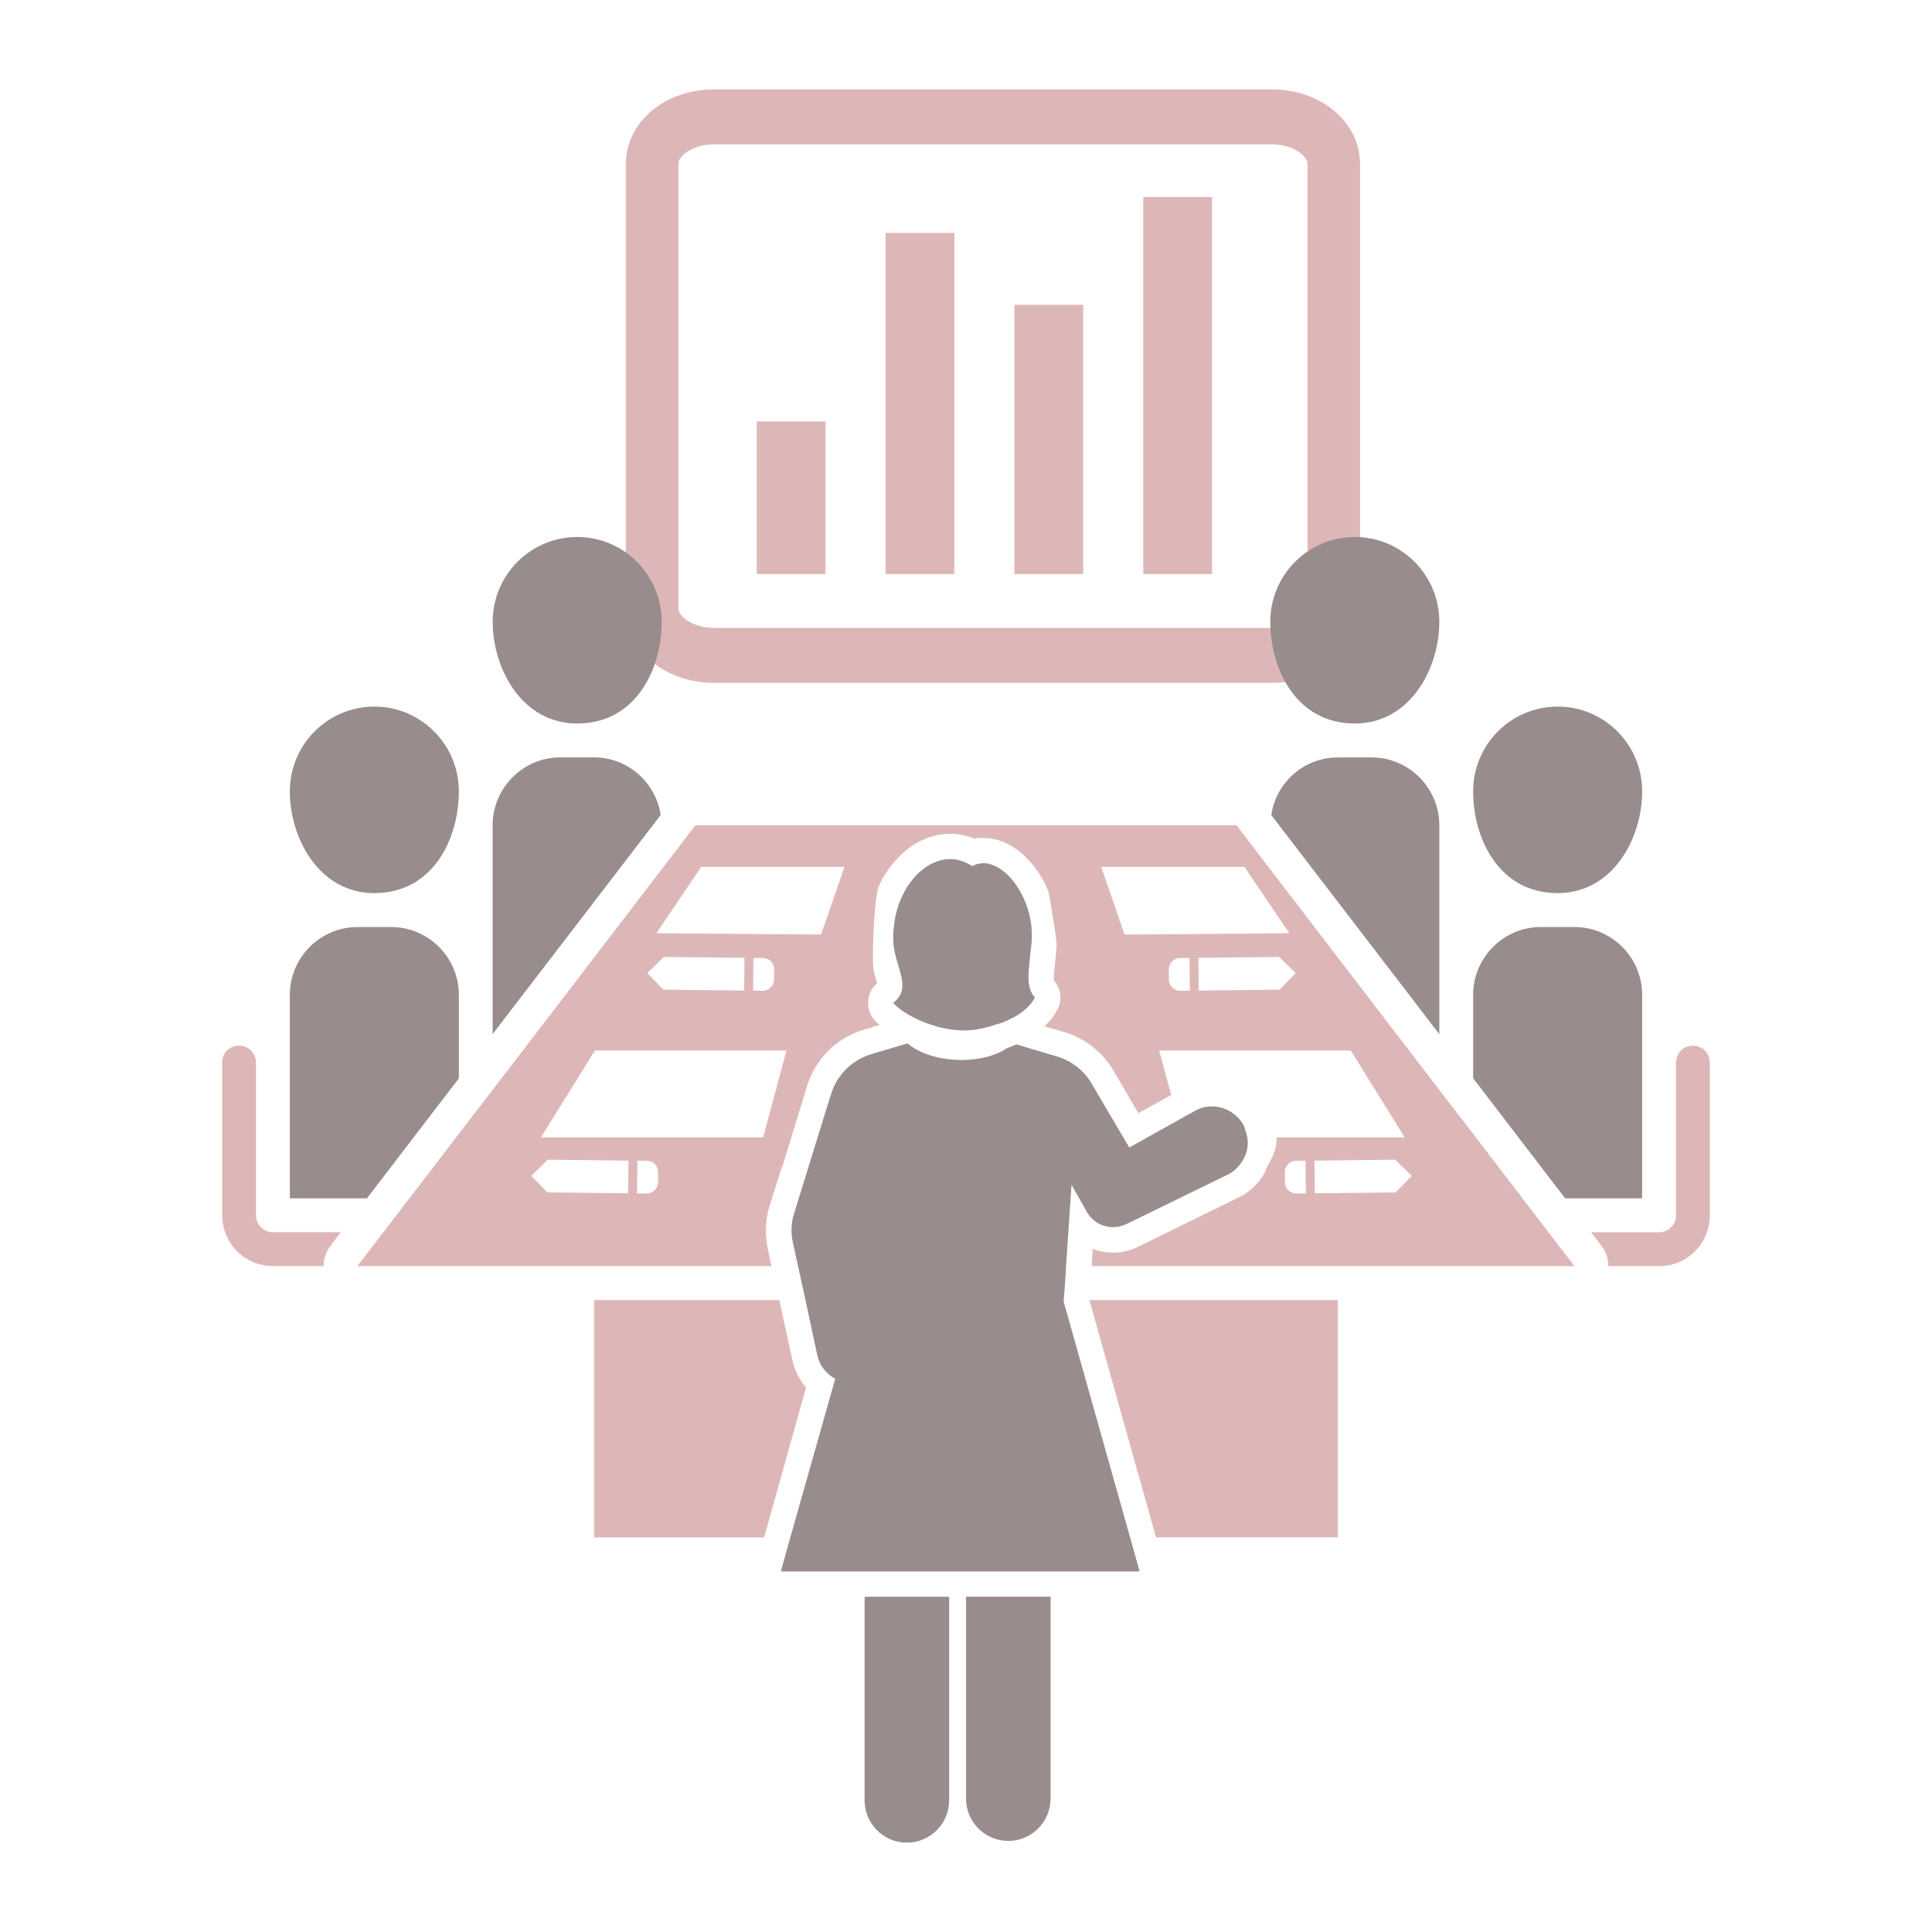 <svg width="200" height="200" viewBox="0 0 200 200" fill="none" xmlns="http://www.w3.org/2000/svg">
<rect width="200" height="200" fill="white"/>
<path d="M70.218 16.971C70.218 16.162 71.695 14.942 73.92 14.942H131.657C133.882 14.942 135.359 16.167 135.359 16.971V63.255H140.786V16.971C140.786 12.643 136.777 9.255 131.657 9.255H73.92C68.8 9.255 64.791 12.643 64.791 16.971V63.255H70.218V16.971Z" fill="#DDB7B7"/>
<path d="M135.359 62.972C135.359 63.781 133.882 65.001 131.657 65.001L73.92 65.001C71.695 65.001 70.218 63.776 70.218 62.972L70.218 16.688L64.791 16.688L64.791 62.972C64.791 67.3 68.8 70.688 73.92 70.688L131.657 70.688C136.777 70.688 140.786 67.3 140.786 62.972L140.786 16.688L135.359 16.688L135.359 62.972Z" fill="#DDB7B7"/>
<rect x="78.339" y="43.628" width="7.114" height="15.796" fill="#DDB7B7"/>
<rect x="91.677" y="24.116" width="7.114" height="35.308" fill="#DDB7B7"/>
<rect x="105.016" y="31.55" width="7.114" height="27.874" fill="#DDB7B7"/>
<rect x="118.354" y="20.4" width="7.114" height="39.024" fill="#DDB7B7"/>
<path d="M83.441 143.637L79.102 159.155H61.496V134.58H80.674L82.042 140.861C82.285 141.913 82.777 142.861 83.441 143.637Z" fill="#DDB7B7"/>
<path d="M119.671 159.149H138.497V134.58H112.775L119.671 159.149Z" fill="#DDB7B7"/>
<path d="M68.393 84.338C67.869 80.967 64.961 78.403 61.498 78.403H57.996C54.149 78.403 50.998 81.563 50.998 85.421V107.049L68.393 84.37V84.338Z" fill="#988C8C"/>
<path d="M47.501 111.619V102.985C47.501 99.126 44.351 95.966 40.504 95.966H37.002C33.154 95.966 30.004 99.126 30.004 102.985V124.048H37.986L47.508 111.619H47.501Z" fill="#988C8C"/>
<path d="M59.753 74.896C65.862 74.896 68.501 69.211 68.501 64.365C68.501 59.519 64.584 55.59 59.753 55.59C54.921 55.59 51.004 59.519 51.004 64.365C51.004 69.211 54.02 74.896 59.753 74.896Z" fill="#988C8C"/>
<path d="M38.753 92.453C44.862 92.453 47.501 86.768 47.501 81.922C47.501 77.076 43.584 73.147 38.753 73.147C33.921 73.147 30.004 77.076 30.004 81.922C30.004 86.768 33.02 92.453 38.753 92.453Z" fill="#988C8C"/>
<path d="M138.497 78.409C134.995 78.409 132.094 81.005 131.602 84.377L148.997 107.055V85.428C148.997 81.569 145.846 78.409 141.999 78.409H138.497Z" fill="#988C8C"/>
<path d="M169.995 124.048V102.985C169.995 99.126 166.845 95.966 162.998 95.966H159.496C155.649 95.966 152.498 99.126 152.498 102.985V111.619L162.02 124.048H170.002H169.995Z" fill="#988C8C"/>
<path d="M140.249 74.896C145.981 74.896 148.997 69.211 148.997 64.365C148.997 59.519 145.08 55.59 140.249 55.59C135.417 55.59 131.5 59.519 131.5 64.365C131.5 69.211 134.139 74.896 140.249 74.896Z" fill="#988C8C"/>
<path d="M161.247 92.453C166.979 92.453 169.995 86.768 169.995 81.922C169.995 77.076 166.078 73.147 161.247 73.147C156.415 73.147 152.498 77.076 152.498 81.922C152.498 86.768 155.137 92.453 161.247 92.453Z" fill="#988C8C"/>
<path d="M26.502 125.798V109.997C26.502 109.017 25.735 108.241 24.751 108.241C23.767 108.241 23 109.01 23 109.997V125.798C23 128.714 25.345 131.067 28.253 131.067H33.506C33.506 130.291 33.749 129.561 34.241 128.926L35.289 127.554H28.253C27.275 127.554 26.502 126.779 26.502 125.798Z" fill="#DDB7B7"/>
<path d="M175.249 108.247C174.271 108.247 173.498 109.017 173.498 110.004V125.804C173.498 126.785 172.731 127.561 171.747 127.561H164.711L165.759 128.932C166.251 129.567 166.494 130.304 166.494 131.073H171.747C174.655 131.073 177 128.721 177 125.804V110.004C177 109.023 176.233 108.247 175.249 108.247Z" fill="#DDB7B7"/>
<path d="M157.61 124.048L152.498 117.375L146.829 110.004L131.498 89.992L127.996 85.428H71.996L68.494 89.992L53.163 110.004L47.494 117.375L42.382 124.048L39.685 127.561L36.988 131.073H79.863L79.479 129.247C79.166 127.772 79.236 126.195 79.69 124.753L81.019 120.542H53.898L61.982 110.01L68.494 101.517L75.421 92.46H90.682C91.206 91.017 92.011 89.755 93.059 88.704C94.561 87.159 96.453 86.319 98.344 86.319C99.22 86.319 100.057 86.492 100.862 86.812C101.143 86.742 101.456 86.742 101.808 86.742C103.489 86.742 105.169 87.582 106.569 89.126C107.444 90.107 108.141 91.235 108.601 92.46H124.558L131.486 101.517L137.998 110.01L146.082 120.542H131.313C130.751 122.016 129.703 123.247 128.233 123.945L117.733 129.105C116.928 129.49 116.091 129.67 115.215 129.67C114.48 129.67 113.777 129.529 113.113 129.285L113.011 131.073H162.991L160.294 127.561L157.598 124.048H157.61Z" fill="#DDB7B7"/>
<path d="M72 96.744L63.5 107.744L60 112.42L53 120.744H81L83.55 112.42C84.426 109.613 86.592 107.433 89.43 106.594L91.072 106.1C90.861 105.959 90.689 105.786 90.548 105.607C90.024 105.081 89.813 104.344 89.883 103.607C89.915 102.902 90.267 102.235 90.791 101.78C90.721 101.498 90.58 101.011 90.478 100.658C90.197 99.748 90.478 93.744 90.845 92.184C90.845 91.761 90.845 91.376 90.915 90.953L75 92.184L72 96.744Z" fill="#DDB7B7"/>
<path d="M108.115 106.247L110.179 106.844C112.314 107.478 114.135 108.914 115.254 110.811L117.842 115.234L122.462 112.67C123.37 112.177 124.386 111.895 125.44 111.895C127.785 111.895 129.92 113.196 131.038 115.266C133.601 118.244 130.898 120.648 131.038 121.244H147.499L135.999 106.844L131.999 100.744L125.999 90.244L108.499 91.744C108.531 92.41 109.444 97.267 109.381 97.934L109.278 99.094C109.176 100.075 109.035 101.273 109.106 101.517C109.841 102.357 109.981 103.517 109.489 104.465C109.138 105.132 108.684 105.728 108.122 106.254L108.115 106.247Z" fill="#DDB7B7"/>
<path d="M89.5 186.359C89.5 188.782 91.462 190.75 93.877 190.75C96.293 190.75 98.255 188.782 98.255 186.359V165.296H89.506V186.359H89.5Z" fill="#988C8C"/>
<path d="M100 186.18C100 188.603 101.962 190.571 104.378 190.571C106.793 190.571 108.755 188.603 108.755 186.18V165.29H100.006V186.18H100Z" fill="#988C8C"/>
<path d="M110.116 134.823V134.58L110.256 132.823L110.358 131.067L110.921 122.644L112.531 125.49C113.094 126.471 114.142 127.035 115.228 127.035C115.682 127.035 116.136 126.932 116.596 126.721L127.095 121.593C127.619 121.349 128.041 120.958 128.354 120.542C129.159 119.561 129.402 118.228 128.917 117.029C128.885 116.856 128.814 116.677 128.744 116.503C128.079 115.273 126.782 114.536 125.453 114.536C124.859 114.536 124.264 114.677 123.702 114.991L120.059 117.029L116.909 118.785L115.861 117.029L112.991 112.151C112.224 110.818 110.927 109.837 109.457 109.376L105.22 108.113C104.907 108.254 104.588 108.395 104.243 108.497C103.086 109.305 101.335 109.728 99.552 109.728C97.45 109.728 95.283 109.164 93.954 108.01L90.177 109.132C88.215 109.728 86.675 111.241 86.049 113.202L84.86 117.029L83.774 120.542L82.234 125.529C81.882 126.548 81.85 127.638 82.093 128.689L82.617 131.073L83 132.83L83.384 134.586L84.611 140.31C84.854 141.4 85.557 142.239 86.464 142.733L81.812 159.162L80.834 162.674H117.97L116.992 159.162L110.135 134.836L110.116 134.823Z" fill="#988C8C"/>
<path d="M99.788 106.67C100.664 106.67 101.853 106.497 103.041 106.074C103.636 105.933 104.268 105.69 104.792 105.369H104.824C105.84 104.844 106.677 104.139 107.131 103.26C106.115 102.139 106.499 100.414 106.78 97.677C106.85 97.081 106.812 96.517 106.78 95.959C106.639 94.658 106.256 93.466 105.693 92.447C104.716 90.588 103.175 89.357 101.808 89.357C101.386 89.357 101.003 89.46 100.651 89.671C99.916 89.178 99.111 88.934 98.344 88.934C96.491 88.934 94.67 90.306 93.551 92.447C93.027 93.466 92.644 94.658 92.535 95.959C92.465 96.344 92.465 96.767 92.465 97.19C92.465 99.966 94.599 102.139 92.465 103.824C93.724 105.196 96.913 106.67 99.782 106.67H99.788Z" fill="#988C8C"/>
<path d="M81.414 108.744H61.586L57.946 114.609L57.857 114.743L56 117.744H79L81.414 108.744Z" fill="white"/>
<path d="M87.413 89.744H72.585L67.945 96.609L84.999 96.744L87.413 89.744Z" fill="white"/>
<path d="M120 108.744H139.828L143.468 114.609L143.557 114.743L145.414 117.744H131.914L127.5 114.609L121.207 113.244L120 108.744Z" fill="white"/>
<path d="M114.001 89.744H128.829L133.469 96.609L116.415 96.744L114.001 89.744Z" fill="white"/>
<g clip-path="url(#clip0_3128_6154)">
<path d="M68.127 121.341L68.115 122.4C68.108 123.042 67.582 123.557 66.939 123.55L65.948 123.539L65.985 120.154L66.976 120.165C67.618 120.172 68.133 120.698 68.127 121.341Z" fill="white"/>
<path d="M56.665 123.439L54.991 121.728L56.702 120.053L65.062 120.144L65.025 123.529L56.665 123.439Z" fill="white"/>
</g>
<g clip-path="url(#clip1_3128_6154)">
<path d="M80.136 100.351L80.125 101.41C80.118 102.052 79.591 102.567 78.949 102.56L77.958 102.549L77.995 99.164L78.986 99.175C79.628 99.182 80.143 99.708 80.136 100.351Z" fill="white"/>
<path d="M68.675 102.449L67.001 100.738L68.712 99.064L77.072 99.154L77.035 102.539L68.675 102.449Z" fill="white"/>
</g>
<g clip-path="url(#clip2_3128_6154)">
<path d="M133.006 121.341L133.018 122.4C133.025 123.042 133.551 123.557 134.193 123.55L135.184 123.539L135.148 120.154L134.157 120.165C133.514 120.172 132.999 120.698 133.006 121.341Z" fill="white"/>
<path d="M144.468 123.439L146.142 121.728L144.431 120.053L136.071 120.144L136.108 123.529L144.468 123.439Z" fill="white"/>
</g>
<g clip-path="url(#clip3_3128_6154)">
<path d="M120.994 100.351L121.006 101.41C121.013 102.052 121.539 102.567 122.182 102.56L123.173 102.549L123.136 99.164L122.145 99.175C121.503 99.182 120.988 99.708 120.994 100.351Z" fill="white"/>
<path d="M132.456 102.449L134.13 100.738L132.419 99.064L124.059 99.154L124.096 102.539L132.456 102.449Z" fill="white"/>
</g>
<defs>
<clipPath id="clip0_3128_6154">
<rect width="10" height="10" fill="white" transform="matrix(0.715 -0.699 -0.699 -0.715 61.984 128.875)"/>
</clipPath>
<clipPath id="clip1_3128_6154">
<rect width="10" height="10" fill="white" transform="matrix(0.715 -0.699 -0.699 -0.715 73.994 107.885)"/>
</clipPath>
<clipPath id="clip2_3128_6154">
<rect width="10" height="10" fill="white" transform="translate(139.148 128.875) rotate(-135.621)"/>
</clipPath>
<clipPath id="clip3_3128_6154">
<rect width="10" height="10" fill="white" transform="translate(127.137 107.885) rotate(-135.621)"/>
</clipPath>
</defs>
</svg>
